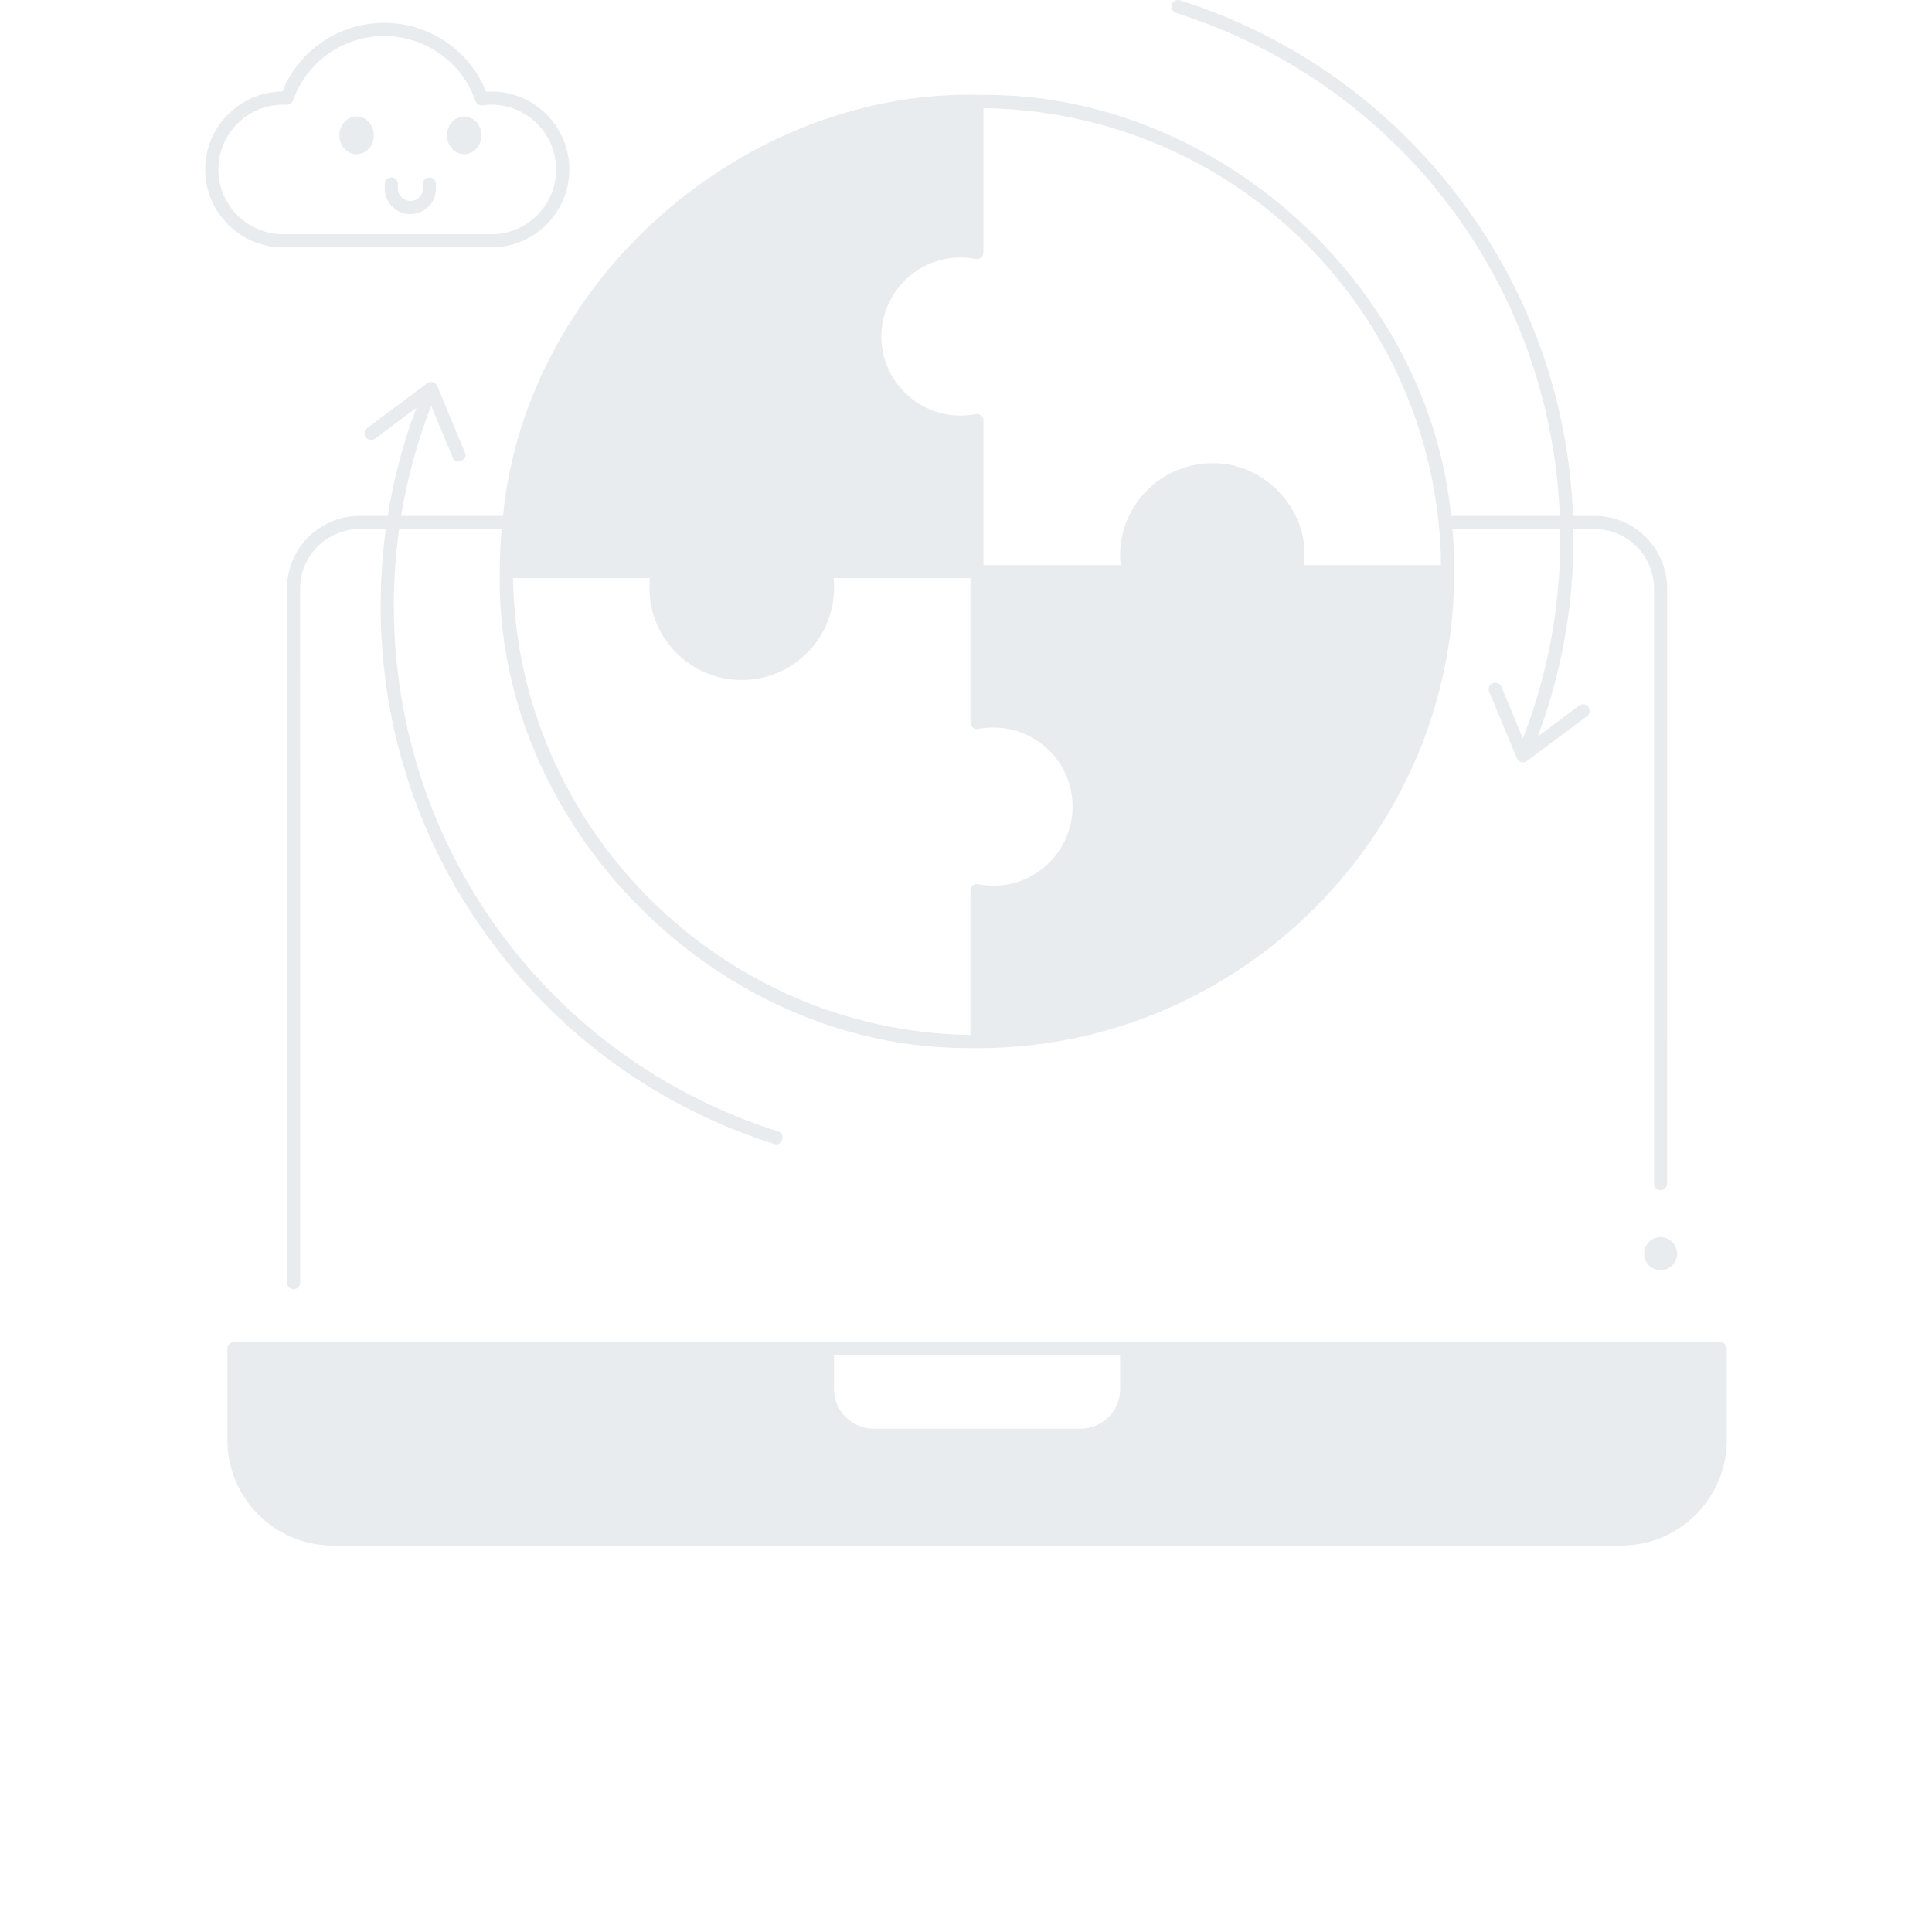 <?xml version="1.0" encoding="UTF-8"?>
<svg width="700pt" height="700pt" version="1.1" viewBox="0 0 700 700" xmlns="http://www.w3.org/2000/svg" xmlns:xlink="http://www.w3.org/1999/xlink">
 <g>
  <path fill="#e9ecef" d="m607.65 454.21c0 3.305-2.68 5.984-5.984 5.984-3.305 0-5.984-2.68-5.984-5.984 0-3.301 2.68-5.981 5.984-5.981 3.305 0 5.984 2.68 5.984 5.981"/>
  <path fill="#e9ecef" d="m623.27 486.28h-538.5c-1.32 0-2.394 1.07-2.394 2.394v33.035c0 21.113 17.176 38.289 38.289 38.289h466.7c21.113 0 38.289-17.176 38.289-38.289v-33.035c0.004-1.324-1.066-2.394-2.387-2.394zm-217.42 17.016c0 7.918-6.441 14.359-14.359 14.359h-74.938c-7.918 0-14.359-6.441-14.359-14.359v-12.23h103.65z"/>
  <path fill="#e9ecef" d="m129.2 42.191c-3.453 0-6.25 3.062-6.25 6.84s2.797 6.84 6.25 6.84 6.25-3.062 6.25-6.84-2.801-6.84-6.25-6.84z"/>
  <path fill="#e9ecef" d="m168.18 42.191c-3.453 0-6.25 3.062-6.25 6.84s2.797 6.84 6.25 6.84 6.25-3.062 6.25-6.84c0.004-3.777-2.797-6.84-6.25-6.84z"/>
  <path fill="#e9ecef" d="m148.69 77.586c-5.121 0-9.289-4.148-9.289-9.25v-1.645c0-1.32 1.07-2.394 2.394-2.394 1.32 0 2.394 1.07 2.394 2.394v1.645c0 2.461 2.019 4.465 4.5 4.465 2.481 0 4.5-2 4.5-4.465v-1.645c0-1.32 1.07-2.394 2.394-2.394 1.32 0 2.394 1.07 2.394 2.394v1.645c-0.004 5.098-4.168 9.25-9.289 9.25z"/>
  <path fill="#e9ecef" d="m178.02 89.645h-75.414c-15.586 0-28.262-12.676-28.262-28.254 0-15.477 12.516-28.086 27.957-28.254 5.988-14.941 20.598-24.863 36.891-24.863 16.344 0 30.945 9.941 36.918 24.93 0.645-0.047 1.285-0.066 1.91-0.066 15.586 0 28.262 12.676 28.262 28.254 0.004 15.578-12.676 28.254-28.262 28.254zm-75.414-51.723c-12.945 0-23.477 10.527-23.477 23.469s10.531 23.469 23.477 23.469h75.414c12.945 0 23.477-10.527 23.477-23.469s-10.531-23.469-23.477-23.469c-1.027 0-2.098 0.074-3.184 0.227-1.125 0.156-2.215-0.512-2.59-1.594-4.828-14.051-18.113-23.492-33.059-23.492-14.855 0-28.113 9.367-32.992 23.309-0.352 1.004-1.312 1.633-2.383 1.602l-0.137-0.008c-0.352-0.02-0.707-0.043-1.07-0.043z"/>
  <path fill="#e9ecef" d="m577.73 186.92h-7.781c-1.613-41.297-15.402-80.457-40.121-113.72-25.84-34.77-61.207-60.043-102.28-73.086-1.254-0.398-2.606 0.297-3.004 1.559-0.398 1.262 0.297 2.606 1.559 3.004 80.656 25.617 135.68 98.227 139.05 182.24h-39.391c-8.305-83.977-85.012-153.08-169.66-152.53-86.102-2.758-165.51 67.086-173.86 152.53h-36.91c2.231-13.613 5.871-26.93 10.898-39.844l7.812 18.711c1.172 2.891 5.648 0.996 4.418-1.844l-10.051-24.07c-0.547-1.41-2.453-1.934-3.641-0.996l-21.75 16.238c-1.059 0.789-1.277 2.289-0.484 3.348 0.789 1.059 2.289 1.277 3.348 0.484l14.977-11.18c-4.766 12.711-8.227 25.793-10.363 39.148h-10.203c-14.516 0-26.324 11.809-26.324 26.324v251.5c0 1.32 1.07 2.394 2.394 2.394 1.32 0 2.394-1.07 2.394-2.394l-0.004-251.5c0-11.875 9.664-21.539 21.539-21.539h9.492c-1.242 9.148-1.871 18.418-1.871 27.785 0 44.312 13.93 86.473 40.281 121.93 25.84 34.77 61.207 60.043 102.28 73.086 2.922 0.992 4.438-3.664 1.449-4.562-83.273-26.445-139.22-102.98-139.22-190.45 0-9.371 0.641-18.645 1.91-27.785h37.148c-0.445 5.082-0.684 10.203-0.684 15.363-1.855 91.797 78.219 172.99 169.99 172.68 96.414 1.801 176.45-76.805 175.8-173.18 0.07-4.852-0.18-10.07-0.617-14.863h39.035c0.02 1.141 0.035 2.281 0.035 3.426 0 25.023-4.562 49.352-13.539 72.406l-7.805-18.699c-0.508-1.219-1.91-1.793-3.129-1.285-1.219 0.508-1.797 1.91-1.285 3.129l10.051 24.07c0.547 1.41 2.449 1.93 3.641 0.996l21.754-16.238c1.059-0.789 1.277-2.289 0.484-3.348-0.789-1.059-2.285-1.277-3.348-0.484l-14.98 11.184c8.582-22.891 12.953-46.977 12.953-71.727 0-1.145-0.016-2.285-0.035-3.426h7.656c11.875 0 21.539 9.664 21.539 21.539v215.6c0 1.32 1.07 2.394 2.394 2.394 1.32 0 2.394-1.07 2.394-2.394l-0.016-215.61c0-14.516-11.812-26.324-26.324-26.324zm-189.13 105.4c-0.023 15.762-12.875 28.582-28.672 28.582-1.781 0-3.621-0.18-5.465-0.535-1.426-0.309-2.883 0.891-2.844 2.352v52.301c-0.152-0.035-0.309-0.051-0.473-0.055-90.34-1.508-163.97-75.523-165.25-165.5h49.582c-0.129 1.18-0.191 2.356-0.191 3.516 0 18.422 15.008 33.41 33.457 33.41 18.449 0 33.457-14.988 33.457-33.41 0-1.16-0.066-2.332-0.191-3.516h49.613v52.312c-0.035 1.457 1.426 2.664 2.844 2.352 1.844-0.355 3.68-0.535 5.465-0.535 15.809 0 28.668 12.84 28.672 28.516-0.004 0.043-0.004 0.098-0.004 0.141 0.004 0.016 0.004 0.043 0.004 0.066zm133.48-87.578h-49.621c0.133-1.203 0.199-2.398 0.199-3.578 0.375-17.938-15.438-33.695-33.379-33.348-18.449 0-33.457 14.988-33.457 33.41 0 1.16 0.066 2.332 0.191 3.516h-49.688v-52.359c0.035-1.457-1.414-2.656-2.84-2.352-1.82 0.348-3.637 0.523-5.469 0.523-15.809 0-28.668-12.84-28.668-28.621s12.859-28.625 28.586-28.625h0.156c1.754 0 3.566 0.176 5.394 0.523 1.43 0.305 2.875-0.895 2.84-2.352v-52.289c86.105 1.16 156.23 66.137 164.91 150.23 0.5 5.019 0.883 10.211 0.84 15.32z"/>
  <use x="70" y="577.949" xlink:href="#u"/>
  <use x="74.391" y="577.949" xlink:href="#c"/>
  <use x="77.34" y="577.949" xlink:href="#a"/>
  <use x="81.398" y="577.949" xlink:href="#i"/>
  <use x="85.438" y="577.949" xlink:href="#b"/>
  <use x="88.297" y="577.949" xlink:href="#a"/>
  <use x="92.355" y="577.949" xlink:href="#h"/>
  <use x="98.719" y="577.949" xlink:href="#g"/>
  <use x="103.004" y="577.949" xlink:href="#f"/>
  <use x="108.984" y="577.949" xlink:href="#e"/>
  <use x="113.293" y="577.949" xlink:href="#t"/>
  <use x="117.855" y="577.949" xlink:href="#s"/>
  <use x="121.938" y="577.949" xlink:href="#e"/>
  <use x="70" y="583.93" xlink:href="#r"/>
  <use x="72.602" y="583.93" xlink:href="#c"/>
  <use x="75.555" y="583.93" xlink:href="#d"/>
  <use x="79.664" y="583.93" xlink:href="#q"/>
  <use x="87.98" y="583.93" xlink:href="#b"/>
  <use x="90.84" y="583.93" xlink:href="#p"/>
  <use x="95.102" y="583.93" xlink:href="#a"/>
  <use x="101.242" y="583.93" xlink:href="#o"/>
  <use x="106.246" y="583.93" xlink:href="#d"/>
  <use x="110.359" y="583.93" xlink:href="#n"/>
  <use x="114.617" y="583.93" xlink:href="#m"/>
  <use x="120.961" y="583.93" xlink:href="#l"/>
  <use x="125.344" y="583.93" xlink:href="#c"/>
  <use x="128.297" y="583.93" xlink:href="#d"/>
  <use x="132.406" y="583.93" xlink:href="#k"/>
  <use x="134.457" y="583.93" xlink:href="#a"/>
  <use x="138.516" y="583.93" xlink:href="#j"/>
  <use x="142.062" y="583.93" xlink:href="#b"/>
 </g>
</svg>
